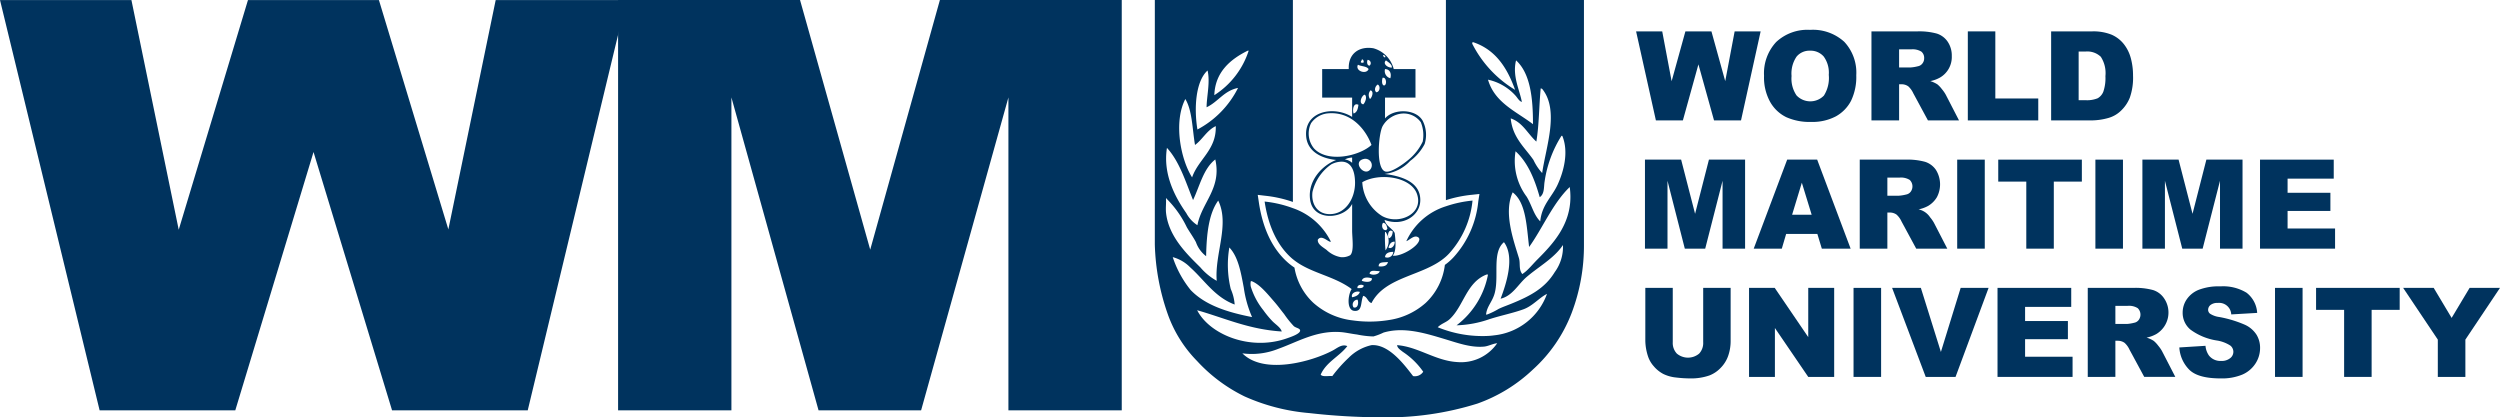 <svg xmlns="http://www.w3.org/2000/svg" viewBox="0 0 346.452 57.832"><defs><style>.cls-1{fill:#00335e;}</style></defs><polygon class="cls-1" points="85.655 0.004 110.87 0.004 120.595 34.599 130.251 0.004 155.453 0.004 155.453 56.86 139.747 56.86 139.747 13.502 127.649 56.86 113.435 56.86 101.36 13.502 101.36 56.86 85.655 56.86 85.655 0.004"/><path class="cls-1" d="M200.376,28.588l-.001.001a8.992,8.992,0,0,0-5.487,4.836c.511-.178,1.146-.998,1.739-.47-.007.065.06.077.065.136.096.964-2.538,2.51-3.684,2.342.544-.699.393-2.127.269-3.15-.383-.689-1.206-.937-1.406-1.809,2.564.974,4.951-.588,4.956-2.747.01-2.532-2.639-3.335-4.956-3.62a5.707,5.707,0,0,0,3.55-1.804,6.797,6.797,0,0,0,2.009-2.347,4.296,4.296,0,0,0-.27-3.215c-.942-1.687-4.022-1.714-5.223-.334v-2.881h4.222V9.572H193.143a4.004,4.004,0,0,0-2.817-2.883c-1.971-.323-3.511.739-3.414,2.883h-3.684V13.525h4.151V16.201c-2.574-1.621-6.71-.769-6.365,2.752.198,2.053,2.112,3.01,4.158,3.215-1.902.732-3.975,2.839-3.618,5.493.408,3.108,4.744,2.715,5.826.603v3.684c0,1.025.302,2.903-.269,3.42a2.208,2.208,0,0,1-1.336.264,3.85,3.85,0,0,1-1.944-1.003c-.522-.391-1.272-.784-1.208-1.404.529-.808,1.525.432,1.811.264a9.191,9.191,0,0,0-5.263-4.641l-0.0 0a15.834,15.834,0,0,0-3.919-.917c.506,3.383,1.755,6.125,3.818,7.907.054.042.107.091.161.128l0-0c2.288,1.87,5.633,2.248,8.084,4.094-.522.771-.726,2.888.334,3.017,1.211.144.862-1.235,1.27-2.08.578.139.603.83,1.142,1.003,1.922-3.733,7.249-3.728,10.286-6.411l0.0.001a6.008,6.008,0,0,0,.501-.491,12.739,12.739,0,0,0,3.215-7.302A16.103,16.103,0,0,0,200.376,28.588Zm-7.367,3.495c-.044.447-.163.82-.534.937C192.191,32.627,192.448,31.609,193.009,32.083Zm.269,1.406c.039.559-.484,1.099-.874.808C192.567,33.899,192.706,33.479,193.278,33.489Zm-1.272,1.206a18.986,18.986,0,0,1-.069-2.547c.081-.012.118.017.134.071A2.111,2.111,0,0,1,192.006,34.695Zm.264-3.015a.519.519,0,0,0-.134.203c-.586.124-.742-.684-.467-1.006C192.092,30.92,192.174,31.307,192.27,31.68Zm2.08-15.947a2.931,2.931,0,0,1,2.547,1.206,4.728,4.728,0,0,1,.264,2.683,7.266,7.266,0,0,1-2.007,2.547c-.706.593-2.382,1.794-3.146,1.606-1.383-.334-.974-5.246-.403-6.296A3.463,3.463,0,0,1,194.349,15.732Zm-1.675-4.89a1.022,1.022,0,0,1-.737-1.27C192.594,9.592,192.868,10.163,192.674,10.842Zm.2-1.475c-.598.027-1.304-.561-.803-1.003C192.384,8.618,192.96,8.935,192.874,9.367ZM191.937,7.961a.337.337,0,0,1-.269-.334C191.878,7.627,192.071,7.822,191.937,7.961Zm-.334,2.816h.134c.388.034.486,1.01.066,1.072C191.451,11.779,191.5,11.096,191.603,10.777Zm-.674.937c.415.217.291,1.035-.198,1.073C190.365,12.49,190.617,11.892,190.929,11.714Zm5.428,15.144c.998,2.807-2.52,4.358-4.825,3.081a5.894,5.894,0,0,1-2.745-4.69C191.205,23.875,195.529,24.521,196.357,26.858Zm-7.366-4.825a.896.896,0,0,1,.937,1.406C189.098,24.597,187.327,22.412,188.99,22.034Zm.867-8.31a.969.969,0,0,1,.071-1.206C190.45,12.668,190.111,13.54,189.857,13.723ZM189.523,8.295a.425.425,0,0,1,.302.129l.005.01a.447.447,0,0,1-.037.663C189.442,9.087,189.394,8.591,189.523,8.295Zm-.801-.065c.22,0,.259.188.269.405a.348.348,0,0,1-.403,0C188.571,8.435,188.738,8.425,188.722,8.23Zm-.539.739c.442.247,1.201.181,1.475.603C189.373,10.378,187.747,9.856,188.182,8.969Zm.737,5.492c-.694-.123-.193-1.27.205-1.341C189.508,13.401,189.19,14.23,188.92,14.461Zm-.667.065c-.071.559-.195,1.062-.674,1.206C187.408,15.232,187.558,14.165,188.253,14.526Zm-6.167,6.032a3.268,3.268,0,0,1-.398-3.486,3.214,3.214,0,0,1,2.144-1.341c3.296-.408,5.408,2.128,6.231,4.358C188.404,21.619,183.993,22.625,182.086,20.559Zm5.293,1.275v.734a1.861,1.861,0,0,0-1.006-.47A2.45,2.45,0,0,1,187.379,21.834Zm-3.284,7.837c-1.509-.081-2.419-1.367-2.209-3.081a6.456,6.456,0,0,1,2.612-3.818,3.218,3.218,0,0,1,1.072-.339c1.66-.242,2.202,1.218,2.214,2.881C187.801,27.505,186.442,29.795,184.095,29.67Zm3.484,12.932a.683.683,0,0,1,.539-1.073C188.29,41.782,188.268,42.79,187.579,42.602Zm-.2-1.406c-.22-.544.551-.932,1.072-.739C188.307,40.916,187.875,41.092,187.379,41.196Zm.739-1.272c-.086-.479.645-.571.872-.334C188.932,39.936,188.549,39.951,188.119,39.924Zm.603-1.008c.107-.559.899-.511,1.406-.333C190.143,39.219,189.135,39.09,188.722,38.916Zm1.072-1.001c.124-.586.808-.329,1.404-.339C191.134,38.056,190.197,38.206,189.793,37.915Zm1.27-1.006c-.044-.674.734-.522,1.277-.603C192.239,36.828,191.769,36.985,191.063,36.909Zm.874-1.277c.064-.561.527-.721,1.141-.732A.819.819,0,0,1,191.937,35.632Z"/><path class="cls-1" d="M200.376.001v27.737a17.473,17.473,0,0,1,3.603-.744l1.043-.113-.16,1.033a13.435,13.435,0,0,1-3.42,7.729,7.984,7.984,0,0,1-1.211,1.067,8.638,8.638,0,0,1-2.668,5.276,9.811,9.811,0,0,1-5.191,2.38l.001.001a16.622,16.622,0,0,1-4.892.037,9.856,9.856,0,0,1-5.493-2.454,8.613,8.613,0,0,1-2.6-4.865,8.757,8.757,0,0,1-.847-.64c-2.159-1.865-3.533-4.69-4.087-8.396l-.156-1.045,1.045.124a17.161,17.161,0,0,1,3.828.857V0h-19.134V28.982l-.001-0v4.895a31.536,31.536,0,0,0,1.779,9.614,17.694,17.694,0,0,0,4.087,6.548,22.099,22.099,0,0,0,6.58,4.902,27.601,27.601,0,0,0,8.95,2.303,90.417,90.417,0,0,0,9.89.588A41.887,41.887,0,0,0,204.738,55.93a21.698,21.698,0,0,0,7.679-4.707,20.342,20.342,0,0,0,5.376-7.83,26.275,26.275,0,0,0,1.712-9.517V.001Zm16.152,18.882c.882,2.214.171,4.868-.669,6.701-.813,1.761-2.187,2.782-2.412,5.094-.926-.926-1.154-2.239-1.88-3.419a8.263,8.263,0,0,1-1.541-6.296c1.697,1.545,2.639,3.839,3.35,6.365.689-.457.554-1.46.674-2.149a16.186,16.186,0,0,1,2.343-6.36C216.474,18.807,216.511,18.829,216.528,18.883Zm-3.62.737c.383-2.283.371-4.944.603-7.366.107-.022.119.059.205.064,2.407,2.968.527,8.003,0,11.66a7.044,7.044,0,0,1-1.206-1.809c-1.169-1.692-2.91-3.103-3.151-5.762C211.04,16.976,211.713,18.56,212.908,19.62ZM210.097,8.365c1.977,1.799,2.353,5.235,2.343,8.843-2.343-1.787-5.3-2.962-6.232-6.167a7.157,7.157,0,0,1,3.755,2.15c.311.312.526.813.936.936C210.625,12.544,209.546,10.552,210.097,8.365ZM204.001,6.016c.074-.01.054-.123.064-.198,3.162,1.016,4.798,3.555,5.898,6.634A15.78,15.78,0,0,1,204.001,6.016Zm-31.092,1.007h.134a11.492,11.492,0,0,1-4.761,6.167C168.39,9.97,170.534,8.203,172.909,7.024ZM167.345,9.77c.388,1.601-.134,3.664-.134,5.095,1.599-.748,2.402-2.29,4.358-2.681a13.193,13.193,0,0,1-5.629,5.762C165.45,14.973,165.697,11.252,167.345,9.77Zm-3.081,3.953c.971,1.601.964,4.17,1.342,6.367,1.055-.771,1.636-2.026,2.876-2.612.102,3.296-2.402,4.566-3.281,7.104C163.619,22.087,162.601,16.933,164.264,13.723Zm-2.547,6.77c1.735,1.885,2.575,4.658,3.618,7.234.932-1.972,1.443-4.363,3.081-5.629.911,4.008-1.885,5.952-2.478,9.113a4.52,4.52,0,0,1-1.54-1.675C162.882,27.366,161.131,24.187,161.717,20.493ZM161.582,29.401c-.01-.134-.015-.274-.015-.42h-.001c0-.48.049-1.008.017-1.518.059-.017.064.022.071.064a14.227,14.227,0,0,1,2.81,3.953c.398.69.899,1.369,1.27,2.08a4.169,4.169,0,0,0,1.413,1.944c.059-3.069.359-5.891,1.675-7.707,1.621,3.328-.517,7.422-.205,11.121a8.248,8.248,0,0,1-2.278-1.873l-.001-0C164.492,35.224,161.894,32.736,161.582,29.401Zm.937,6.232a5.35,5.35,0,0,1,2.414,1.409l.361.335c1.787,1.707,3.204,3.855,5.806,4.825a6.383,6.383,0,0,0-.539-2.144,14.176,14.176,0,0,1-.198-5.762c1.233,1.297,1.604,3.447,2.002,5.574l.001-0a15.462,15.462,0,0,0,1.147,4.072c-3.464-.679-6.496-1.653-8.51-3.748A14.353,14.353,0,0,1,162.519,35.633Zm3.383,7.361c3.813,1.077,7.131,2.654,11.724,2.945-.156-.549-.781-.921-1.27-1.404a13.727,13.727,0,0,1-1.277-1.541,9.868,9.868,0,0,1-1.729-3.232l-.001 0a1.784,1.784,0,0,1-.01-.793c.037.012.096-.015.134,0,1.131.449,2.197,1.789,3.15,2.883.464.533.905,1.142,1.336,1.675a13.505,13.505,0,0,0,1.342,1.675c.323.264.855.286.872.603.017.474-1.379.926-2.009,1.142a10.588,10.588,0,0,1-1.211.327l-0-0C172.301,48.256,167.48,46.068,165.902,42.994Zm36.019,7.179c-2.999-.181-5.418-2.127-8.31-2.342.034.415.501.689.803.936a10.289,10.289,0,0,1,2.817,2.748,1.372,1.372,0,0,1-1.406.603c-1.126-1.45-3.306-4.455-5.764-4.287a6.427,6.427,0,0,0-3.15,1.739,19.648,19.648,0,0,0-2.278,2.548c-.549-.054-1.357.15-1.611-.2.781-1.772,2.592-2.51,3.689-3.953-.747-.329-1.404.281-2.013.603-2.936,1.562-9.55,3.393-12.529.398a9.83,9.83,0,0,0,4.934-.608l-0-.001c2.736-.974,5.3-2.578,8.671-2.337.696.049,1.482.239,2.273.334a12.811,12.811,0,0,0,2.278.271,8.233,8.233,0,0,0,1.411-.539,7.698,7.698,0,0,1,.889-.205l.001-.001c2.562-.435,5.186.393,7.486,1.079,1.804.537,3.706,1.253,5.564,1.072.501-.049,1.033-.319,1.577-.432l.232-.036A6.084,6.084,0,0,1,201.921,50.173Zm5.164-3.704-0-.001c-.284.042-.575.071-.877.086a16.33,16.33,0,0,1-6.968-1.206c.544-.534,1.168-.657,1.675-1.136,1.954-1.848,2.298-5.078,5.093-6.167h.2a11.505,11.505,0,0,1-4.356,7.037,15.032,15.032,0,0,0,4.529-.843l0.0 0c.096-.034.198-.06.296-.092,1.509-.469,3.059-.781,4.422-1.277,1.319-.474,2.197-1.606,3.284-2.144A8.734,8.734,0,0,1,207.085,46.469Zm8.371-8.757c-1.357,2.224-3.351,3.289-5.964,4.356-.606.249-1.233.464-1.809.739a10.043,10.043,0,0,1-1.512.748l-0-.001a1.793,1.793,0,0,1-.232.055c.096-1.164.889-1.784,1.206-3.017.613-2.364-.403-5.623,1.275-7.032,1.552,2.083.292,5.843-.467,7.835,1.653-.383,2.424-2.002,3.613-3.015.21-.178.425-.351.646-.529l0.0 0c1.583-1.228,3.318-2.3,4.383-3.894A5.894,5.894,0,0,1,215.456,37.711Zm-2.414-1.74c-.447.447-.845.921-1.27,1.336v.001a5.357,5.357,0,0,1-.808.672c-.534-.645-.244-1.48-.469-2.212-.781-2.558-2.144-6.318-.867-9.113,1.856,1.423,1.922,4.643,2.278,7.571,1.836-2.54,3.274-6.058,5.628-8.309A9.992,9.992,0,0,1,217.63,27.29C217.63,31.222,215.149,33.865,213.042,35.971Z"/><polygon class="cls-1" points="226.731 4.349 230.352 4.349 231.655 11.256 233.564 4.349 237.172 4.349 239.084 11.247 240.389 4.349 243.991 4.349 241.271 16.687 237.533 16.687 235.369 8.919 233.214 16.687 229.476 16.687 226.731 4.349"/><path class="cls-1" d="M248.274,10.543a4.143,4.143,0,0,0,.694,2.684,2.628,2.628,0,0,0,3.792.017,4.566,4.566,0,0,0,.674-2.869,3.81,3.81,0,0,0-.704-2.545,2.402,2.402,0,0,0-1.905-.805,2.311,2.311,0,0,0-1.851.816,4.145,4.145,0,0,0-.699,2.701m-3.812-.017a6.36,6.36,0,0,1,1.683-4.704,6.339,6.339,0,0,1,4.687-1.683A6.45,6.45,0,0,1,255.578,5.792a6.241,6.241,0,0,1,1.666,4.633,7.617,7.617,0,0,1-.727,3.548,5.21,5.21,0,0,1-2.105,2.154,6.952,6.952,0,0,1-3.429.769,7.882,7.882,0,0,1-3.454-.665,5.187,5.187,0,0,1-2.217-2.103,6.975,6.975,0,0,1-.85-3.602"/><path class="cls-1" d="M263.178,9.348h1.606a5.701,5.701,0,0,0,1.01-.168.999.999,0,0,0,.618-.386,1.137,1.137,0,0,0,.24-.717,1.134,1.134,0,0,0-.378-.916A2.294,2.294,0,0,0,264.851,6.84h-1.673Zm-3.83,7.338V4.349h6.353a9.241,9.241,0,0,1,2.701.304,2.877,2.877,0,0,1,1.507,1.124,3.415,3.415,0,0,1,.571,1.997,3.291,3.291,0,0,1-1.641,2.978,4.53,4.53,0,0,1-1.339.489,3.874,3.874,0,0,1,.993.455,3.85,3.85,0,0,1,.608.648,4.884,4.884,0,0,1,.536.766l1.845,3.575h-4.307l-2.036-3.77a2.907,2.907,0,0,0-.69-.951,1.601,1.601,0,0,0-.936-.286h-.334v5.006Z"/><polygon class="cls-1" points="272.702 4.349 276.514 4.349 276.514 13.648 282.464 13.648 282.464 16.687 272.702 16.687 272.702 4.349"/><path class="cls-1" d="M288.06,7.143v6.741h.934a3.932,3.932,0,0,0,1.7-.265,1.803,1.803,0,0,0,.791-.926,5.833,5.833,0,0,0,.286-2.142,4.156,4.156,0,0,0-.64-2.684,2.708,2.708,0,0,0-2.12-.724ZM284.248,4.349h5.663a6.802,6.802,0,0,1,2.706.454,4.413,4.413,0,0,1,1.703,1.305,5.412,5.412,0,0,1,.976,1.977,9.129,9.129,0,0,1,.302,2.39,8.322,8.322,0,0,1-.449,3.067,5.116,5.116,0,0,1-1.25,1.826,4.07,4.07,0,0,1-1.717.979,8.826,8.826,0,0,1-2.273.338H284.248Z"/><polygon class="cls-1" points="227.96 22.122 232.973 22.122 234.906 29.629 236.826 22.122 241.836 22.122 241.836 34.459 238.714 34.459 238.714 25.051 236.309 34.459 233.483 34.459 231.083 25.051 231.083 34.459 227.96 34.459 227.96 22.122"/><path class="cls-1" d="M251.061,29.755l-1.361-4.435L248.353,29.755Zm.791,2.668h-4.327l-.601,2.036h-3.892l4.636-12.337h4.158l4.636,12.337h-3.991Z"/><path class="cls-1" d="M261.553,27.121h1.608a5.7,5.7,0,0,0,1.01-.168,1.005,1.005,0,0,0,.618-.388,1.246,1.246,0,0,0-.139-1.631,2.285,2.285,0,0,0-1.421-.321H261.553Zm-3.828,7.338V22.121h6.353a9.241,9.241,0,0,1,2.701.304,2.883,2.883,0,0,1,1.507,1.124,3.795,3.795,0,0,1,.134,3.77,3.455,3.455,0,0,1-1.204,1.208,4.583,4.583,0,0,1-1.339.487,2.573,2.573,0,0,1,1.601,1.104,4.732,4.732,0,0,1,.534.766l1.846,3.575h-4.307l-2.038-3.77a2.877,2.877,0,0,0-.69-.951,1.607,1.607,0,0,0-.934-.286h-.336v5.006Z"/><rect class="cls-1" x="271.23" y="22.122" width="3.82" height="12.337"/><polygon class="cls-1" points="276.919 22.122 288.505 22.122 288.505 25.167 284.618 25.167 284.618 34.459 280.806 34.459 280.806 25.167 276.919 25.167 276.919 22.122"/><rect class="cls-1" x="290.382" y="22.122" width="3.82" height="12.337"/><polygon class="cls-1" points="296.896 22.122 301.909 22.122 303.842 29.629 305.762 22.122 310.772 22.122 310.772 34.459 307.65 34.459 307.65 25.051 305.245 34.459 302.418 34.459 300.017 25.051 300.017 34.459 296.896 34.459 296.896 22.122"/><polygon class="cls-1" points="313.195 22.122 323.411 22.122 323.411 24.756 317.015 24.756 317.015 26.716 322.949 26.716 322.949 29.233 317.015 29.233 317.015 31.665 323.596 31.665 323.596 34.459 313.195 34.459 313.195 22.122"/><path class="cls-1" d="M236.03,39.894h3.803V47.244a6.204,6.204,0,0,1-.339,2.065,4.471,4.471,0,0,1-1.07,1.698,4.241,4.241,0,0,1-1.527,1.021,7.673,7.673,0,0,1-2.668.413,16.816,16.816,0,0,1-1.965-.126,5.159,5.159,0,0,1-1.779-.501,4.447,4.447,0,0,1-1.309-1.065,3.885,3.885,0,0,1-.811-1.42A7.334,7.334,0,0,1,228.01,47.244V39.894h3.803v7.524a2.142,2.142,0,0,0,.559,1.576,2.405,2.405,0,0,0,3.098.008,2.139,2.139,0,0,0,.559-1.584Z"/><polygon class="cls-1" points="242.383 39.894 245.943 39.894 250.588 46.718 250.588 39.894 254.181 39.894 254.181 52.232 250.588 52.232 245.968 45.457 245.968 52.232 242.383 52.232 242.383 39.894"/><rect class="cls-1" x="256.865" y="39.895" width="3.82" height="12.337"/><polygon class="cls-1" points="262.209 39.894 266.194 39.894 268.971 48.773 271.711 39.894 275.581 39.894 271 52.232 266.868 52.232 262.209 39.894"/><polygon class="cls-1" points="276.818 39.894 287.033 39.894 287.033 42.529 280.638 42.529 280.638 44.489 286.571 44.489 286.571 47.005 280.638 47.005 280.638 49.436 287.218 49.436 287.218 52.232 276.818 52.232 276.818 39.894"/><path class="cls-1" d="M293.151,44.894h1.608a5.7,5.7,0,0,0,1.01-.168,1.005,1.005,0,0,0,.618-.388,1.248,1.248,0,0,0-.138-1.631,2.283,2.283,0,0,0-1.423-.321h-1.675Zm-3.828,7.338V39.894h6.353a9.241,9.241,0,0,1,2.701.304,2.883,2.883,0,0,1,1.507,1.122,3.481,3.481,0,0,1-1.07,4.978,4.63,4.63,0,0,1-1.339.489,3.765,3.765,0,0,1,.993.455,3.851,3.851,0,0,1,.608.648,4.884,4.884,0,0,1,.536.766l1.845,3.575h-4.307l-2.038-3.77a2.884,2.884,0,0,0-.689-.951,1.602,1.602,0,0,0-.936-.287h-.336v5.008Z"/><path class="cls-1" d="M302.012,48.15l3.627-.227a2.737,2.737,0,0,0,.48,1.346,2.008,2.008,0,0,0,1.682.749,1.863,1.863,0,0,0,1.258-.383,1.099,1.099,0,0,0,.022-1.745,4.844,4.844,0,0,0-1.952-.716,8.268,8.268,0,0,1-3.576-1.498,3.01,3.01,0,0,1-1.078-2.38,3.235,3.235,0,0,1,.553-1.798A3.652,3.652,0,0,1,304.683,40.169a7.709,7.709,0,0,1,3.034-.484,6.223,6.223,0,0,1,3.607.878,3.802,3.802,0,0,1,1.477,2.799l-3.593.21a1.68,1.68,0,0,0-1.868-1.591,1.521,1.521,0,0,0-1.001.282.861.861,0,0,0-.336.685.684.684,0,0,0,.277.531,3.095,3.095,0,0,0,1.278.454,16.029,16.029,0,0,1,3.582,1.09,3.77,3.77,0,0,1,1.572,1.367,3.457,3.457,0,0,1,.492,1.826,3.91,3.91,0,0,1-.657,2.189,4.109,4.109,0,0,1-1.834,1.519,7.414,7.414,0,0,1-2.97.517q-3.147,0-4.359-1.213a4.778,4.778,0,0,1-1.371-3.079"/><rect class="cls-1" x="315.273" y="39.895" width="3.82" height="12.337"/><polygon class="cls-1" points="320.963 39.894 332.55 39.894 332.55 42.94 328.661 42.94 328.661 52.232 324.85 52.232 324.85 42.94 320.963 42.94 320.963 39.894"/><polygon class="cls-1" points="333.03 39.894 337.263 39.894 339.749 44.056 342.241 39.894 346.452 39.894 341.654 47.064 341.654 52.232 337.834 52.232 337.834 47.064 333.03 39.894"/><polygon class="cls-1" points="0 0.007 18.212 0.007 24.768 31.836 34.364 0.007 52.51 0.007 62.133 31.794 68.694 0.007 86.812 0.007 73.134 56.863 54.331 56.863 43.449 21.066 32.607 56.863 13.805 56.863 0 0.007"/></svg>